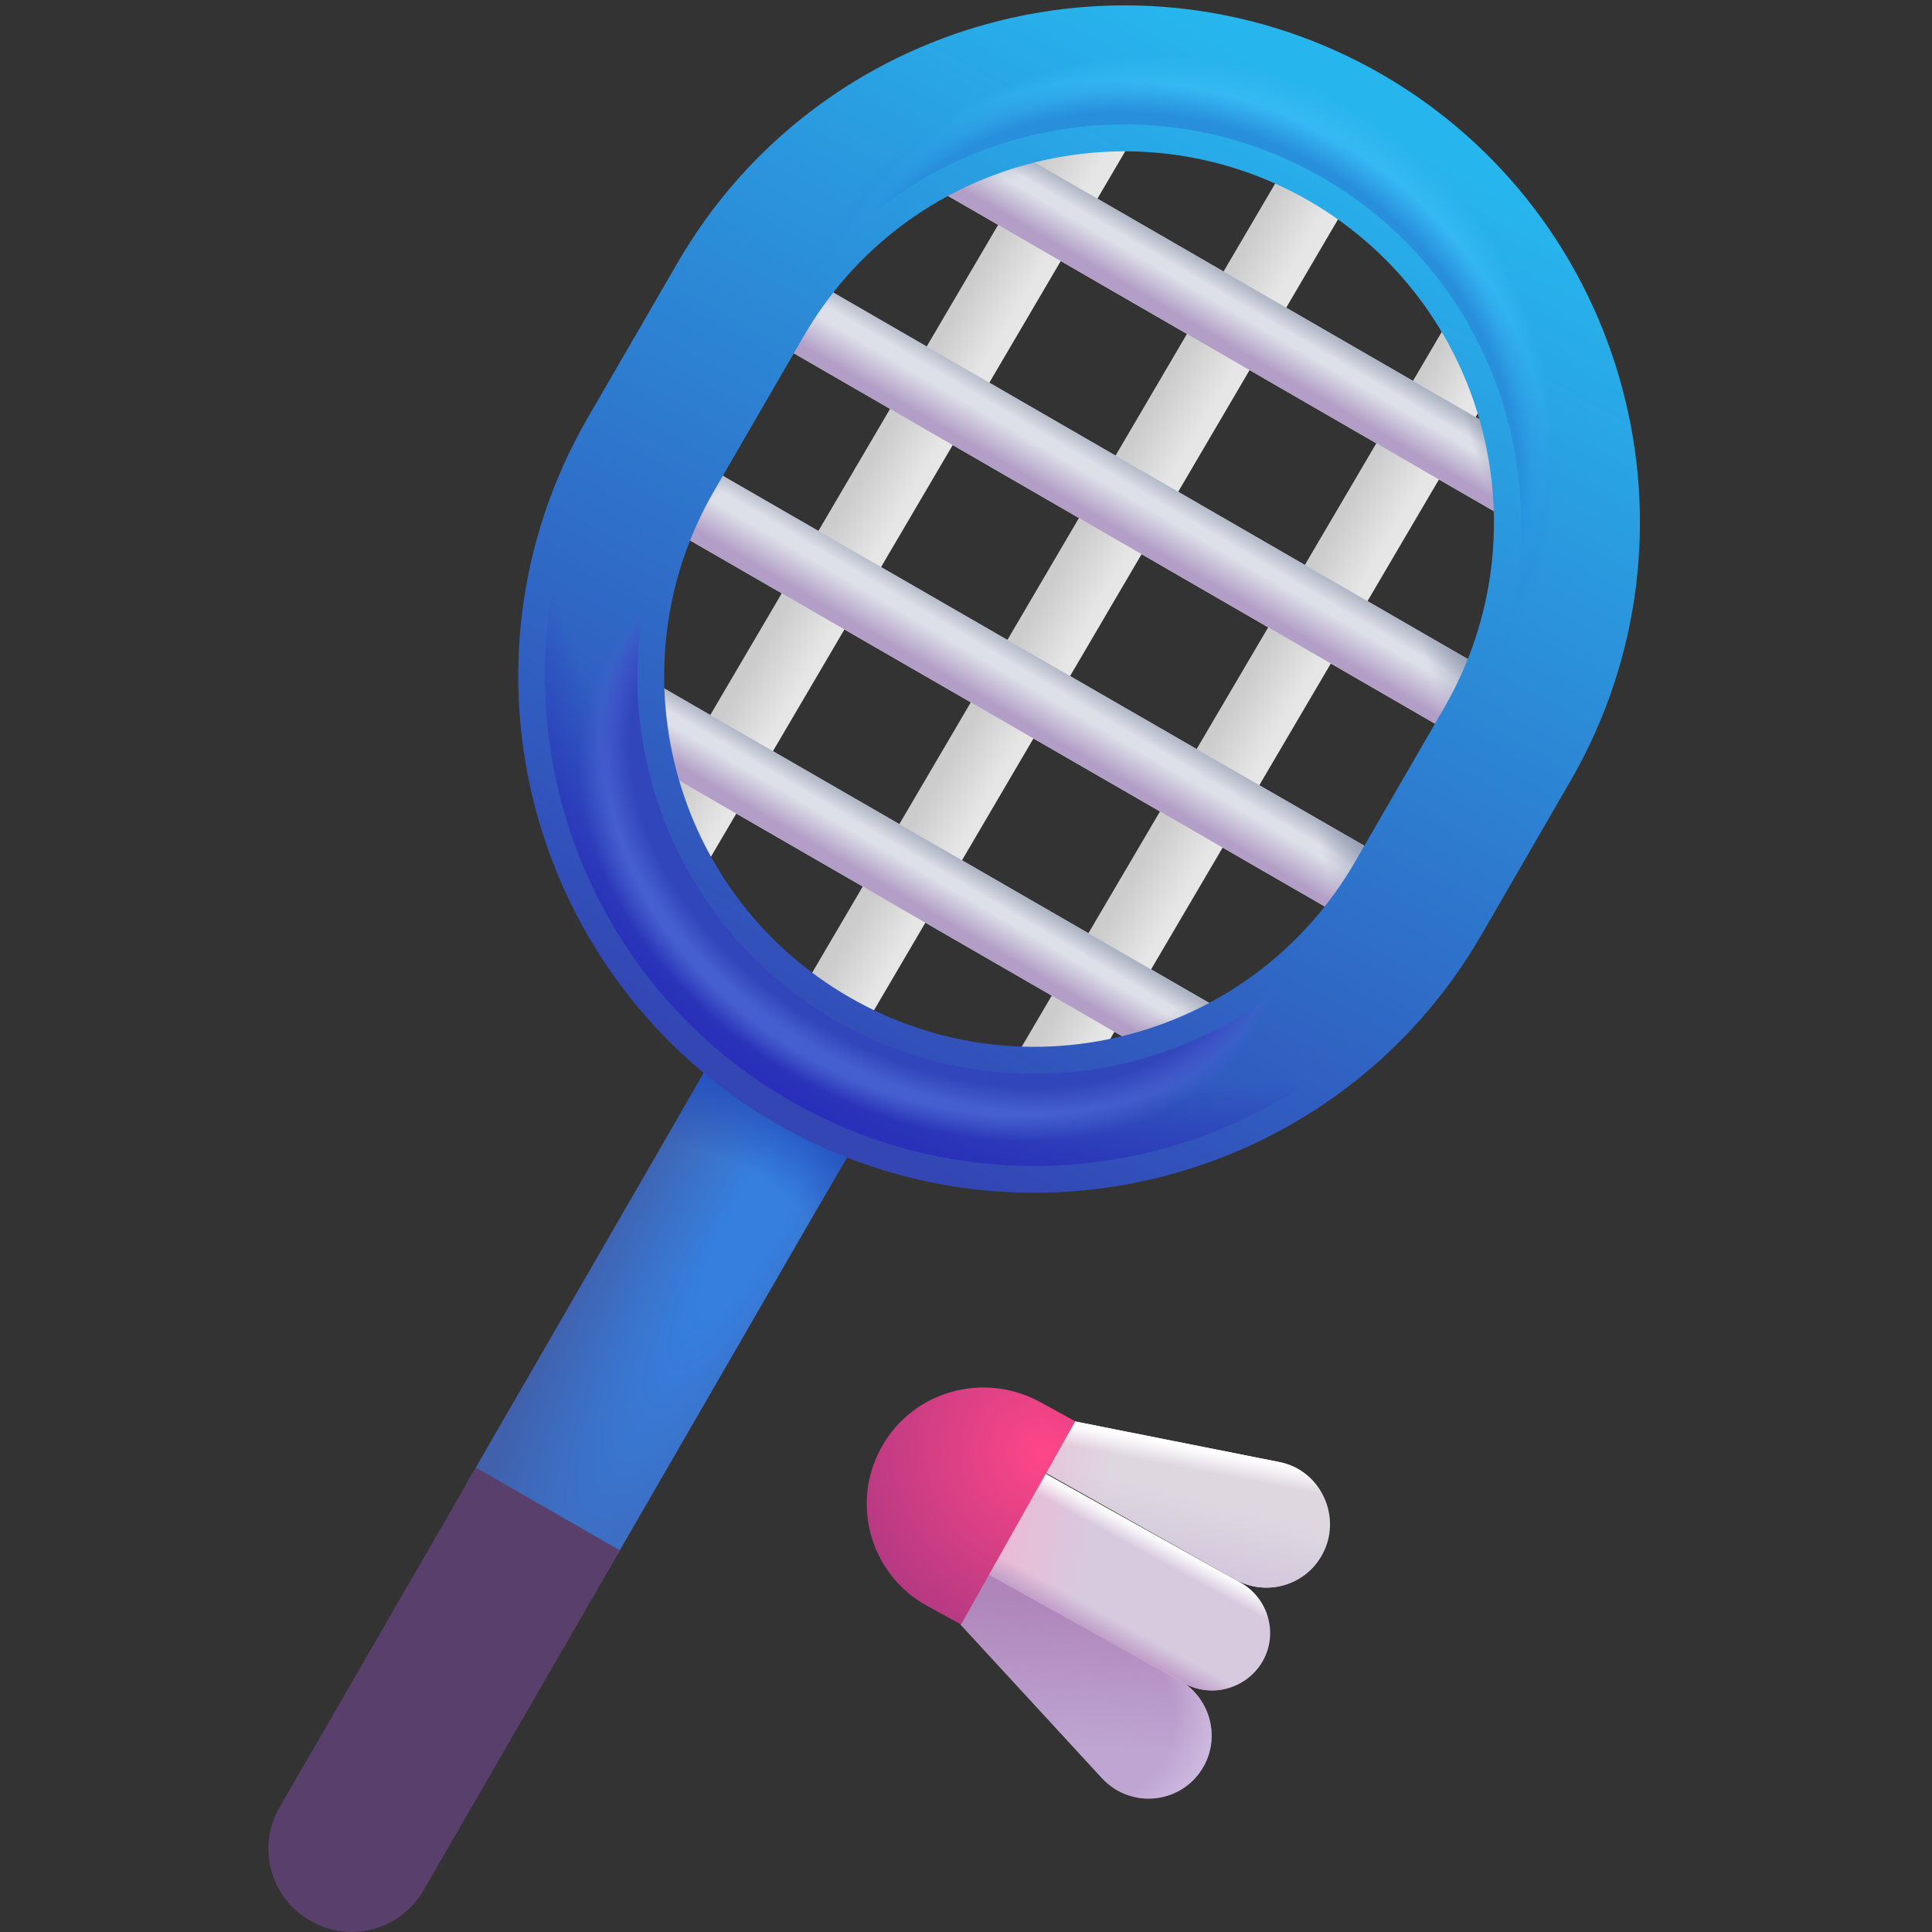 <svg width="18" height="18" viewBox="0 0 18 18" fill="none" xmlns="http://www.w3.org/2000/svg">
<rect x="0" y="0" width="18" height="18" fill="#333333" stroke="none"/>
<g clip-path="url(#clip0_629_3217)">
<path d="M4.332 13.847L6.84 9.506L8.182 10.279L5.658 14.646L4.715 14.706L4.332 13.847Z" fill="url(#paint0_radial_629_3217)"/>
<path d="M4.332 13.847L6.84 9.506L8.182 10.279L5.658 14.646L4.715 14.706L4.332 13.847Z" fill="url(#paint1_radial_629_3217)"/>
<path d="M4.434 13.673L2.605 16.838C2.39 17.205 2.516 17.68 2.89 17.895C3.257 18.11 3.732 17.984 3.947 17.61L5.776 14.445L4.434 13.673Z" fill="#593F6C"/>
<path d="M10.568 0.6L6.055 8.285" stroke="url(#paint2_linear_629_3217)" stroke-width="0.674" stroke-miterlimit="10" stroke-linecap="round" stroke-linejoin="round"/>
<path d="M12.328 1.613L7.682 9.532" stroke="url(#paint3_linear_629_3217)" stroke-width="0.674" stroke-miterlimit="10" stroke-linecap="round" stroke-linejoin="round"/>
<path d="M14.094 2.632L9.574 10.324" stroke="url(#paint4_linear_629_3217)" stroke-width="0.674" stroke-miterlimit="10" stroke-linecap="round" stroke-linejoin="round"/>
<path d="M8.524 1.258L14.487 4.702" stroke="#DDDFE9" stroke-width="0.674" stroke-miterlimit="10" stroke-linecap="round" stroke-linejoin="round"/>
<path d="M8.524 1.258L14.487 4.702" stroke="url(#paint5_linear_629_3217)" stroke-width="0.674" stroke-miterlimit="10" stroke-linecap="round" stroke-linejoin="round"/>
<path d="M8.524 1.258L14.487 4.702" stroke="url(#paint6_linear_629_3217)" stroke-width="0.674" stroke-miterlimit="10" stroke-linecap="round" stroke-linejoin="round"/>
<path d="M8.524 1.258L14.487 4.702" stroke="url(#paint7_radial_629_3217)" stroke-width="0.674" stroke-miterlimit="10" stroke-linecap="round" stroke-linejoin="round"/>
<path d="M8.524 1.258L14.487 4.702" stroke="url(#paint8_radial_629_3217)" stroke-width="0.674" stroke-miterlimit="10" stroke-linecap="round" stroke-linejoin="round"/>
<path d="M7.302 2.848L13.778 6.589" stroke="#DDDFE9" stroke-width="0.674" stroke-miterlimit="10" stroke-linecap="round" stroke-linejoin="round"/>
<path d="M7.302 2.848L13.778 6.589" stroke="url(#paint9_linear_629_3217)" stroke-width="0.674" stroke-miterlimit="10" stroke-linecap="round" stroke-linejoin="round"/>
<path d="M7.302 2.848L13.778 6.589" stroke="url(#paint10_linear_629_3217)" stroke-width="0.674" stroke-miterlimit="10" stroke-linecap="round" stroke-linejoin="round"/>
<path d="M7.302 2.848L13.778 6.589" stroke="url(#paint11_radial_629_3217)" stroke-width="0.674" stroke-miterlimit="10" stroke-linecap="round" stroke-linejoin="round"/>
<path d="M7.302 2.848L13.778 6.589" stroke="url(#paint12_radial_629_3217)" stroke-width="0.674" stroke-miterlimit="10" stroke-linecap="round" stroke-linejoin="round"/>
<path d="M6.308 4.576L12.784 8.311" stroke="#DDDFE9" stroke-width="0.674" stroke-miterlimit="10" stroke-linecap="round" stroke-linejoin="round"/>
<path d="M6.308 4.576L12.784 8.311" stroke="url(#paint13_linear_629_3217)" stroke-width="0.674" stroke-miterlimit="10" stroke-linecap="round" stroke-linejoin="round"/>
<path d="M6.308 4.576L12.784 8.311" stroke="url(#paint14_linear_629_3217)" stroke-width="0.674" stroke-miterlimit="10" stroke-linecap="round" stroke-linejoin="round"/>
<path d="M6.308 4.576L12.784 8.311" stroke="url(#paint15_radial_629_3217)" stroke-width="0.674" stroke-miterlimit="10" stroke-linecap="round" stroke-linejoin="round"/>
<path d="M6.308 4.576L12.784 8.311" stroke="url(#paint16_radial_629_3217)" stroke-width="0.674" stroke-miterlimit="10" stroke-linecap="round" stroke-linejoin="round"/>
<path d="M5.542 6.43L11.499 9.868" stroke="#DDDFE9" stroke-width="0.674" stroke-miterlimit="10" stroke-linecap="round" stroke-linejoin="round"/>
<path d="M5.542 6.43L11.499 9.868" stroke="url(#paint17_linear_629_3217)" stroke-width="0.674" stroke-miterlimit="10" stroke-linecap="round" stroke-linejoin="round"/>
<path d="M5.542 6.43L11.499 9.868" stroke="url(#paint18_linear_629_3217)" stroke-width="0.674" stroke-miterlimit="10" stroke-linecap="round" stroke-linejoin="round"/>
<path d="M5.542 6.43L11.499 9.868" stroke="url(#paint19_radial_629_3217)" stroke-width="0.674" stroke-miterlimit="10" stroke-linecap="round" stroke-linejoin="round"/>
<path d="M5.542 6.43L11.499 9.868" stroke="url(#paint20_radial_629_3217)" stroke-width="0.674" stroke-miterlimit="10" stroke-linecap="round" stroke-linejoin="round"/>
<path d="M12.537 1.283C10.562 0.144 8.036 0.821 6.897 2.796L6.061 4.239C4.922 6.215 5.599 8.74 7.574 9.88C9.549 11.019 12.075 10.342 13.215 8.367L14.05 6.924C15.183 4.948 14.506 2.423 12.537 1.283Z" stroke="url(#paint21_linear_629_3217)" stroke-width="1.36" stroke-miterlimit="10"/>
<path fill-rule="evenodd" clip-rule="evenodd" d="M6.524 2.581C7.782 0.4 10.571 -0.348 12.752 0.911C14.926 2.169 15.674 4.958 14.423 7.138L14.422 7.139L13.587 8.582C13.587 8.582 13.587 8.582 13.587 8.582C12.329 10.763 9.54 11.511 7.359 10.253C5.178 8.995 4.43 6.206 5.688 4.025L6.524 2.581C6.524 2.581 6.524 2.581 6.524 2.581ZM12.322 1.656C10.553 0.635 8.29 1.242 7.269 3.011L6.434 4.455C6.434 4.455 6.434 4.455 6.434 4.455C5.413 6.224 6.02 8.487 7.789 9.507C9.558 10.528 11.821 9.921 12.842 8.152L13.677 6.71C13.677 6.709 13.677 6.709 13.677 6.709C14.692 4.939 14.085 2.676 12.322 1.656Z" fill="url(#paint22_radial_629_3217)"/>
<path fill-rule="evenodd" clip-rule="evenodd" d="M6.524 2.581C7.782 0.4 10.571 -0.348 12.752 0.911C14.926 2.169 15.674 4.958 14.423 7.138L14.422 7.139L13.587 8.582C13.587 8.582 13.587 8.582 13.587 8.582C12.329 10.763 9.54 11.511 7.359 10.253C5.178 8.995 4.43 6.206 5.688 4.025L6.524 2.581C6.524 2.581 6.524 2.581 6.524 2.581ZM12.322 1.656C10.553 0.635 8.29 1.242 7.269 3.011L6.434 4.455C6.434 4.455 6.434 4.455 6.434 4.455C5.413 6.224 6.02 8.487 7.789 9.507C9.558 10.528 11.821 9.921 12.842 8.152L13.677 6.71C13.677 6.709 13.677 6.709 13.677 6.709C14.692 4.939 14.085 2.676 12.322 1.656Z" fill="url(#paint23_radial_629_3217)"/>
<path fill-rule="evenodd" clip-rule="evenodd" d="M6.524 2.581C7.782 0.4 10.571 -0.348 12.752 0.911C14.926 2.169 15.674 4.958 14.423 7.138L14.422 7.139L13.587 8.582C13.587 8.582 13.587 8.582 13.587 8.582C12.329 10.763 9.54 11.511 7.359 10.253C5.178 8.995 4.43 6.206 5.688 4.025L6.524 2.581C6.524 2.581 6.524 2.581 6.524 2.581ZM12.322 1.656C10.553 0.635 8.29 1.242 7.269 3.011L6.434 4.455C6.434 4.455 6.434 4.455 6.434 4.455C5.413 6.224 6.02 8.487 7.789 9.507C9.558 10.528 11.821 9.921 12.842 8.152L13.677 6.71C13.677 6.709 13.677 6.709 13.677 6.709C14.692 4.939 14.085 2.676 12.322 1.656Z" fill="url(#paint24_radial_629_3217)"/>
<path fill-rule="evenodd" clip-rule="evenodd" d="M6.524 2.581C7.782 0.4 10.571 -0.348 12.752 0.911C14.926 2.169 15.674 4.958 14.423 7.138L14.422 7.139L13.587 8.582C13.587 8.582 13.587 8.582 13.587 8.582C12.329 10.763 9.54 11.511 7.359 10.253C5.178 8.995 4.43 6.206 5.688 4.025L6.524 2.581C6.524 2.581 6.524 2.581 6.524 2.581ZM12.322 1.656C10.553 0.635 8.29 1.242 7.269 3.011L6.434 4.455C6.434 4.455 6.434 4.455 6.434 4.455C5.413 6.224 6.02 8.487 7.789 9.507C9.558 10.528 11.821 9.921 12.842 8.152L13.677 6.71C13.677 6.709 13.677 6.709 13.677 6.709C14.692 4.939 14.085 2.676 12.322 1.656Z" fill="url(#paint25_radial_629_3217)"/>
<path fill-rule="evenodd" clip-rule="evenodd" d="M6.524 2.581C7.782 0.4 10.571 -0.348 12.752 0.911C14.926 2.169 15.674 4.958 14.423 7.138L14.422 7.139L13.587 8.582C13.587 8.582 13.587 8.582 13.587 8.582C12.329 10.763 9.54 11.511 7.359 10.253C5.178 8.995 4.43 6.206 5.688 4.025L6.524 2.581C6.524 2.581 6.524 2.581 6.524 2.581ZM12.322 1.656C10.553 0.635 8.29 1.242 7.269 3.011L6.434 4.455C6.434 4.455 6.434 4.455 6.434 4.455C5.413 6.224 6.02 8.487 7.789 9.507C9.558 10.528 11.821 9.921 12.842 8.152L13.677 6.71C13.677 6.709 13.677 6.709 13.677 6.709C14.692 4.939 14.085 2.676 12.322 1.656Z" fill="url(#paint26_radial_629_3217)"/>
<path d="M12.316 14.489C12.512 14.141 12.309 13.697 11.917 13.621L10.011 13.242L9.745 13.723L11.511 14.717C11.796 14.875 12.157 14.774 12.316 14.489Z" fill="#DED7E0"/>
<path d="M12.316 14.489C12.512 14.141 12.309 13.697 11.917 13.621L10.011 13.242L9.745 13.723L11.511 14.717C11.796 14.875 12.157 14.774 12.316 14.489Z" fill="url(#paint27_linear_629_3217)"/>
<path d="M12.316 14.489C12.512 14.141 12.309 13.697 11.917 13.621L10.011 13.242L9.745 13.723L11.511 14.717C11.796 14.875 12.157 14.774 12.316 14.489Z" fill="url(#paint28_linear_629_3217)"/>
<path d="M12.316 14.489C12.512 14.141 12.309 13.697 11.917 13.621L10.011 13.242L9.745 13.723L11.511 14.717C11.796 14.875 12.157 14.774 12.316 14.489Z" fill="url(#paint29_linear_629_3217)"/>
<path d="M11.214 16.457C11.018 16.806 10.537 16.863 10.264 16.565L8.948 15.134L9.214 14.653L10.98 15.647C11.271 15.812 11.372 16.173 11.214 16.457Z" fill="#BEA5D2"/>
<path d="M11.214 16.457C11.018 16.806 10.537 16.863 10.264 16.565L8.948 15.134L9.214 14.653L10.98 15.647C11.271 15.812 11.372 16.173 11.214 16.457Z" fill="url(#paint30_linear_629_3217)"/>
<path d="M11.214 16.457C11.018 16.806 10.537 16.863 10.264 16.565L8.948 15.134L9.214 14.653L10.98 15.647C11.271 15.812 11.372 16.173 11.214 16.457Z" fill="url(#paint31_radial_629_3217)"/>
<path d="M11.765 15.476C11.911 15.217 11.816 14.894 11.562 14.748L9.54 13.619L9.014 14.556L11.037 15.685C11.297 15.825 11.619 15.73 11.765 15.476Z" fill="#D7CADF"/>
<path d="M11.765 15.476C11.911 15.217 11.816 14.894 11.562 14.748L9.54 13.619L9.014 14.556L11.037 15.685C11.297 15.825 11.619 15.73 11.765 15.476Z" fill="url(#paint32_linear_629_3217)"/>
<path d="M11.765 15.476C11.911 15.217 11.816 14.894 11.562 14.748L9.54 13.619L9.014 14.556L11.037 15.685C11.297 15.825 11.619 15.73 11.765 15.476Z" fill="url(#paint33_linear_629_3217)"/>
<path d="M8.213 13.483C8.505 12.957 9.169 12.774 9.695 13.065L10.018 13.242L8.954 15.135L8.631 14.958C8.106 14.666 7.922 14.002 8.213 13.483Z" fill="url(#paint34_radial_629_3217)"/>
</g>
<defs>
<radialGradient id="paint0_radial_629_3217" cx="0" cy="0" r="1" gradientUnits="userSpaceOnUse" gradientTransform="translate(7.07 11.322) rotate(118.955) scale(5.517 1.267)">
<stop offset="0.187" stop-color="#367FDF"/>
<stop offset="1" stop-color="#4161AD"/>
</radialGradient>
<radialGradient id="paint1_radial_629_3217" cx="0" cy="0" r="1" gradientUnits="userSpaceOnUse" gradientTransform="translate(5.343 13.751) rotate(-59.861) scale(4.227 3.283)">
<stop offset="0.777" stop-color="#2653C1" stop-opacity="0"/>
<stop offset="0.94" stop-color="#2653C1"/>
</radialGradient>
<linearGradient id="paint2_linear_629_3217" x1="8.096" y1="4.298" x2="8.523" y2="4.544" gradientUnits="userSpaceOnUse">
<stop offset="0.006" stop-color="#CCCCCC"/>
<stop offset="1" stop-color="#E6E6E6"/>
</linearGradient>
<linearGradient id="paint3_linear_629_3217" x1="9.79" y1="5.429" x2="10.217" y2="5.675" gradientUnits="userSpaceOnUse">
<stop offset="0.006" stop-color="#CCCCCC"/>
<stop offset="1" stop-color="#E6E6E6"/>
</linearGradient>
<linearGradient id="paint4_linear_629_3217" x1="11.617" y1="6.331" x2="12.044" y2="6.578" gradientUnits="userSpaceOnUse">
<stop offset="0.006" stop-color="#CCCCCC"/>
<stop offset="1" stop-color="#E6E6E6"/>
</linearGradient>
<linearGradient id="paint5_linear_629_3217" x1="11.109" y1="3.015" x2="11.254" y2="2.766" gradientUnits="userSpaceOnUse">
<stop stop-color="#B29EC6"/>
<stop offset="1" stop-color="#B29EC6" stop-opacity="0"/>
</linearGradient>
<linearGradient id="paint6_linear_629_3217" x1="11.6" y1="2.642" x2="11.506" y2="2.803" gradientUnits="userSpaceOnUse">
<stop stop-color="#ACB3C2"/>
<stop offset="1" stop-color="#ACB3C2" stop-opacity="0"/>
</linearGradient>
<radialGradient id="paint7_radial_629_3217" cx="0" cy="0" r="1" gradientUnits="userSpaceOnUse" gradientTransform="translate(14.32 4.092) rotate(161.565) scale(0.594 1.795)">
<stop offset="0.326" stop-color="#868FA9"/>
<stop offset="1" stop-color="#868FA9" stop-opacity="0"/>
</radialGradient>
<radialGradient id="paint8_radial_629_3217" cx="0" cy="0" r="1" gradientUnits="userSpaceOnUse" gradientTransform="translate(9.048 1.258) rotate(78.335) scale(0.489 1.961)">
<stop offset="0.217" stop-color="#A8B1CC"/>
<stop offset="1" stop-color="#A8B1CC" stop-opacity="0"/>
</radialGradient>
<linearGradient id="paint9_linear_629_3217" x1="10.11" y1="4.756" x2="10.267" y2="4.486" gradientUnits="userSpaceOnUse">
<stop stop-color="#B29EC6"/>
<stop offset="1" stop-color="#B29EC6" stop-opacity="0"/>
</linearGradient>
<linearGradient id="paint10_linear_629_3217" x1="10.643" y1="4.351" x2="10.54" y2="4.526" gradientUnits="userSpaceOnUse">
<stop stop-color="#ACB3C2"/>
<stop offset="1" stop-color="#ACB3C2" stop-opacity="0"/>
</linearGradient>
<radialGradient id="paint11_radial_629_3217" cx="0" cy="0" r="1" gradientUnits="userSpaceOnUse" gradientTransform="translate(14.271 6.001) rotate(164.846) scale(0.984 2.973)">
<stop offset="0.326" stop-color="#868FA9"/>
<stop offset="1" stop-color="#868FA9" stop-opacity="0"/>
</radialGradient>
<radialGradient id="paint12_radial_629_3217" cx="0" cy="0" r="1" gradientUnits="userSpaceOnUse" gradientTransform="translate(7.406 2.381) rotate(54.233) scale(0.575 2.306)">
<stop offset="0.217" stop-color="#A8B1CC"/>
<stop offset="1" stop-color="#A8B1CC" stop-opacity="0"/>
</radialGradient>
<linearGradient id="paint13_linear_629_3217" x1="9.115" y1="6.481" x2="9.273" y2="6.211" gradientUnits="userSpaceOnUse">
<stop stop-color="#B29EC6"/>
<stop offset="1" stop-color="#B29EC6" stop-opacity="0"/>
</linearGradient>
<linearGradient id="paint14_linear_629_3217" x1="9.649" y1="6.077" x2="9.546" y2="6.251" gradientUnits="userSpaceOnUse">
<stop stop-color="#ACB3C2"/>
<stop offset="1" stop-color="#ACB3C2" stop-opacity="0"/>
</linearGradient>
<radialGradient id="paint15_radial_629_3217" cx="0" cy="0" r="1" gradientUnits="userSpaceOnUse" gradientTransform="translate(13.277 7.724) rotate(164.87) scale(0.984 2.968)">
<stop offset="0.326" stop-color="#868FA9"/>
<stop offset="1" stop-color="#868FA9" stop-opacity="0"/>
</radialGradient>
<radialGradient id="paint16_radial_629_3217" cx="0" cy="0" r="1" gradientUnits="userSpaceOnUse" gradientTransform="translate(6.412 4.11) rotate(54.187) scale(0.575 2.304)">
<stop offset="0.217" stop-color="#A8B1CC"/>
<stop offset="1" stop-color="#A8B1CC" stop-opacity="0"/>
</radialGradient>
<linearGradient id="paint17_linear_629_3217" x1="8.124" y1="8.184" x2="8.269" y2="7.935" gradientUnits="userSpaceOnUse">
<stop stop-color="#B29EC6"/>
<stop offset="1" stop-color="#B29EC6" stop-opacity="0"/>
</linearGradient>
<linearGradient id="paint18_linear_629_3217" x1="8.615" y1="7.812" x2="8.521" y2="7.972" gradientUnits="userSpaceOnUse">
<stop stop-color="#ACB3C2"/>
<stop offset="1" stop-color="#ACB3C2" stop-opacity="0"/>
</linearGradient>
<radialGradient id="paint19_radial_629_3217" cx="0" cy="0" r="1" gradientUnits="userSpaceOnUse" gradientTransform="translate(11.343 10.194) rotate(-108.853) scale(0.857 2.587)">
<stop offset="0.326" stop-color="#868FA9"/>
<stop offset="1" stop-color="#868FA9" stop-opacity="0"/>
</radialGradient>
<radialGradient id="paint20_radial_629_3217" cx="0" cy="0" r="1" gradientUnits="userSpaceOnUse" gradientTransform="translate(5.638 6.001) rotate(54.202) scale(0.529 2.12)">
<stop offset="0.217" stop-color="#A8B1CC"/>
<stop offset="1" stop-color="#A8B1CC" stop-opacity="0"/>
</radialGradient>
<linearGradient id="paint21_linear_629_3217" x1="12.787" y1="1.153" x2="7.762" y2="10.433" gradientUnits="userSpaceOnUse">
<stop stop-color="#27B5ED"/>
<stop offset="1" stop-color="#3346B4"/>
</linearGradient>
<radialGradient id="paint22_radial_629_3217" cx="0" cy="0" r="1" gradientUnits="userSpaceOnUse" gradientTransform="translate(12.371 2.004) rotate(121.196) scale(9.854 8.54)">
<stop offset="0.852" stop-color="#282EBA" stop-opacity="0"/>
<stop offset="0.982" stop-color="#282EBA"/>
</radialGradient>
<radialGradient id="paint23_radial_629_3217" cx="0" cy="0" r="1" gradientUnits="userSpaceOnUse" gradientTransform="translate(10.943 3.941) rotate(120.006) scale(3.652 3.872)">
<stop offset="0.843" stop-color="#36B9F3"/>
<stop offset="0.925" stop-color="#36B9F3" stop-opacity="0"/>
</radialGradient>
<radialGradient id="paint24_radial_629_3217" cx="0" cy="0" r="1" gradientUnits="userSpaceOnUse" gradientTransform="translate(10.878 4.111) rotate(120.49) scale(3.473 4.042)">
<stop offset="0.843" stop-color="#288FDD"/>
<stop offset="0.925" stop-color="#288FDD" stop-opacity="0"/>
</radialGradient>
<radialGradient id="paint25_radial_629_3217" cx="0" cy="0" r="1" gradientUnits="userSpaceOnUse" gradientTransform="translate(8.692 7.84) rotate(-60.373) scale(2.754 3.784)">
<stop offset="0.843" stop-color="#465FD0"/>
<stop offset="0.925" stop-color="#465FD0" stop-opacity="0"/>
</radialGradient>
<radialGradient id="paint26_radial_629_3217" cx="0" cy="0" r="1" gradientUnits="userSpaceOnUse" gradientTransform="translate(8.751 7.682) rotate(-59.783) scale(2.587 3.685)">
<stop offset="0.843" stop-color="#3146BB"/>
<stop offset="0.925" stop-color="#3146BB" stop-opacity="0"/>
</radialGradient>
<linearGradient id="paint27_linear_629_3217" x1="9.302" y1="13.716" x2="10.335" y2="13.861" gradientUnits="userSpaceOnUse">
<stop stop-color="#EABBD6"/>
<stop offset="1" stop-color="#EABBD6" stop-opacity="0"/>
</linearGradient>
<linearGradient id="paint28_linear_629_3217" x1="11.444" y1="14.872" x2="11.638" y2="14.094" gradientUnits="userSpaceOnUse">
<stop offset="0.236" stop-color="#D3C8DD"/>
<stop offset="1" stop-color="#D3C8DD" stop-opacity="0"/>
</linearGradient>
<linearGradient id="paint29_linear_629_3217" x1="11.12" y1="13.488" x2="10.903" y2="14.606" gradientUnits="userSpaceOnUse">
<stop stop-color="white"/>
<stop offset="0.177" stop-color="white" stop-opacity="0"/>
</linearGradient>
<linearGradient id="paint30_linear_629_3217" x1="9.935" y1="14.884" x2="9.862" y2="16.271" gradientUnits="userSpaceOnUse">
<stop stop-color="#AF85BA"/>
<stop offset="1" stop-color="#AF85BA" stop-opacity="0"/>
</linearGradient>
<radialGradient id="paint31_radial_629_3217" cx="0" cy="0" r="1" gradientUnits="userSpaceOnUse" gradientTransform="translate(9.132 15.705) rotate(15.934) scale(2.328 1.425)">
<stop offset="0.799" stop-color="#D1BFE1" stop-opacity="0"/>
<stop offset="1" stop-color="#D1BFE1"/>
</radialGradient>
<linearGradient id="paint32_linear_629_3217" x1="9.375" y1="14.361" x2="10.154" y2="14.507" gradientUnits="userSpaceOnUse">
<stop stop-color="#EABBD6"/>
<stop offset="1" stop-color="#EABBD6" stop-opacity="0"/>
</linearGradient>
<linearGradient id="paint33_linear_629_3217" x1="10.591" y1="14.215" x2="10.077" y2="15.15" gradientUnits="userSpaceOnUse">
<stop stop-color="white"/>
<stop offset="0.177" stop-color="white" stop-opacity="0"/>
<stop offset="0.807" stop-color="#C09FC9" stop-opacity="0"/>
<stop offset="1" stop-color="#C09FC9"/>
</linearGradient>
<radialGradient id="paint34_radial_629_3217" cx="0" cy="0" r="1" gradientUnits="userSpaceOnUse" gradientTransform="translate(9.721 13.538) rotate(120.738) scale(1.858 1.914)">
<stop stop-color="#FF4688"/>
<stop offset="1" stop-color="#B33982"/>
</radialGradient>
<clipPath id="clip0_629_3217">
<rect width="18" height="18" fill="white"/>
</clipPath>
</defs>
</svg>
